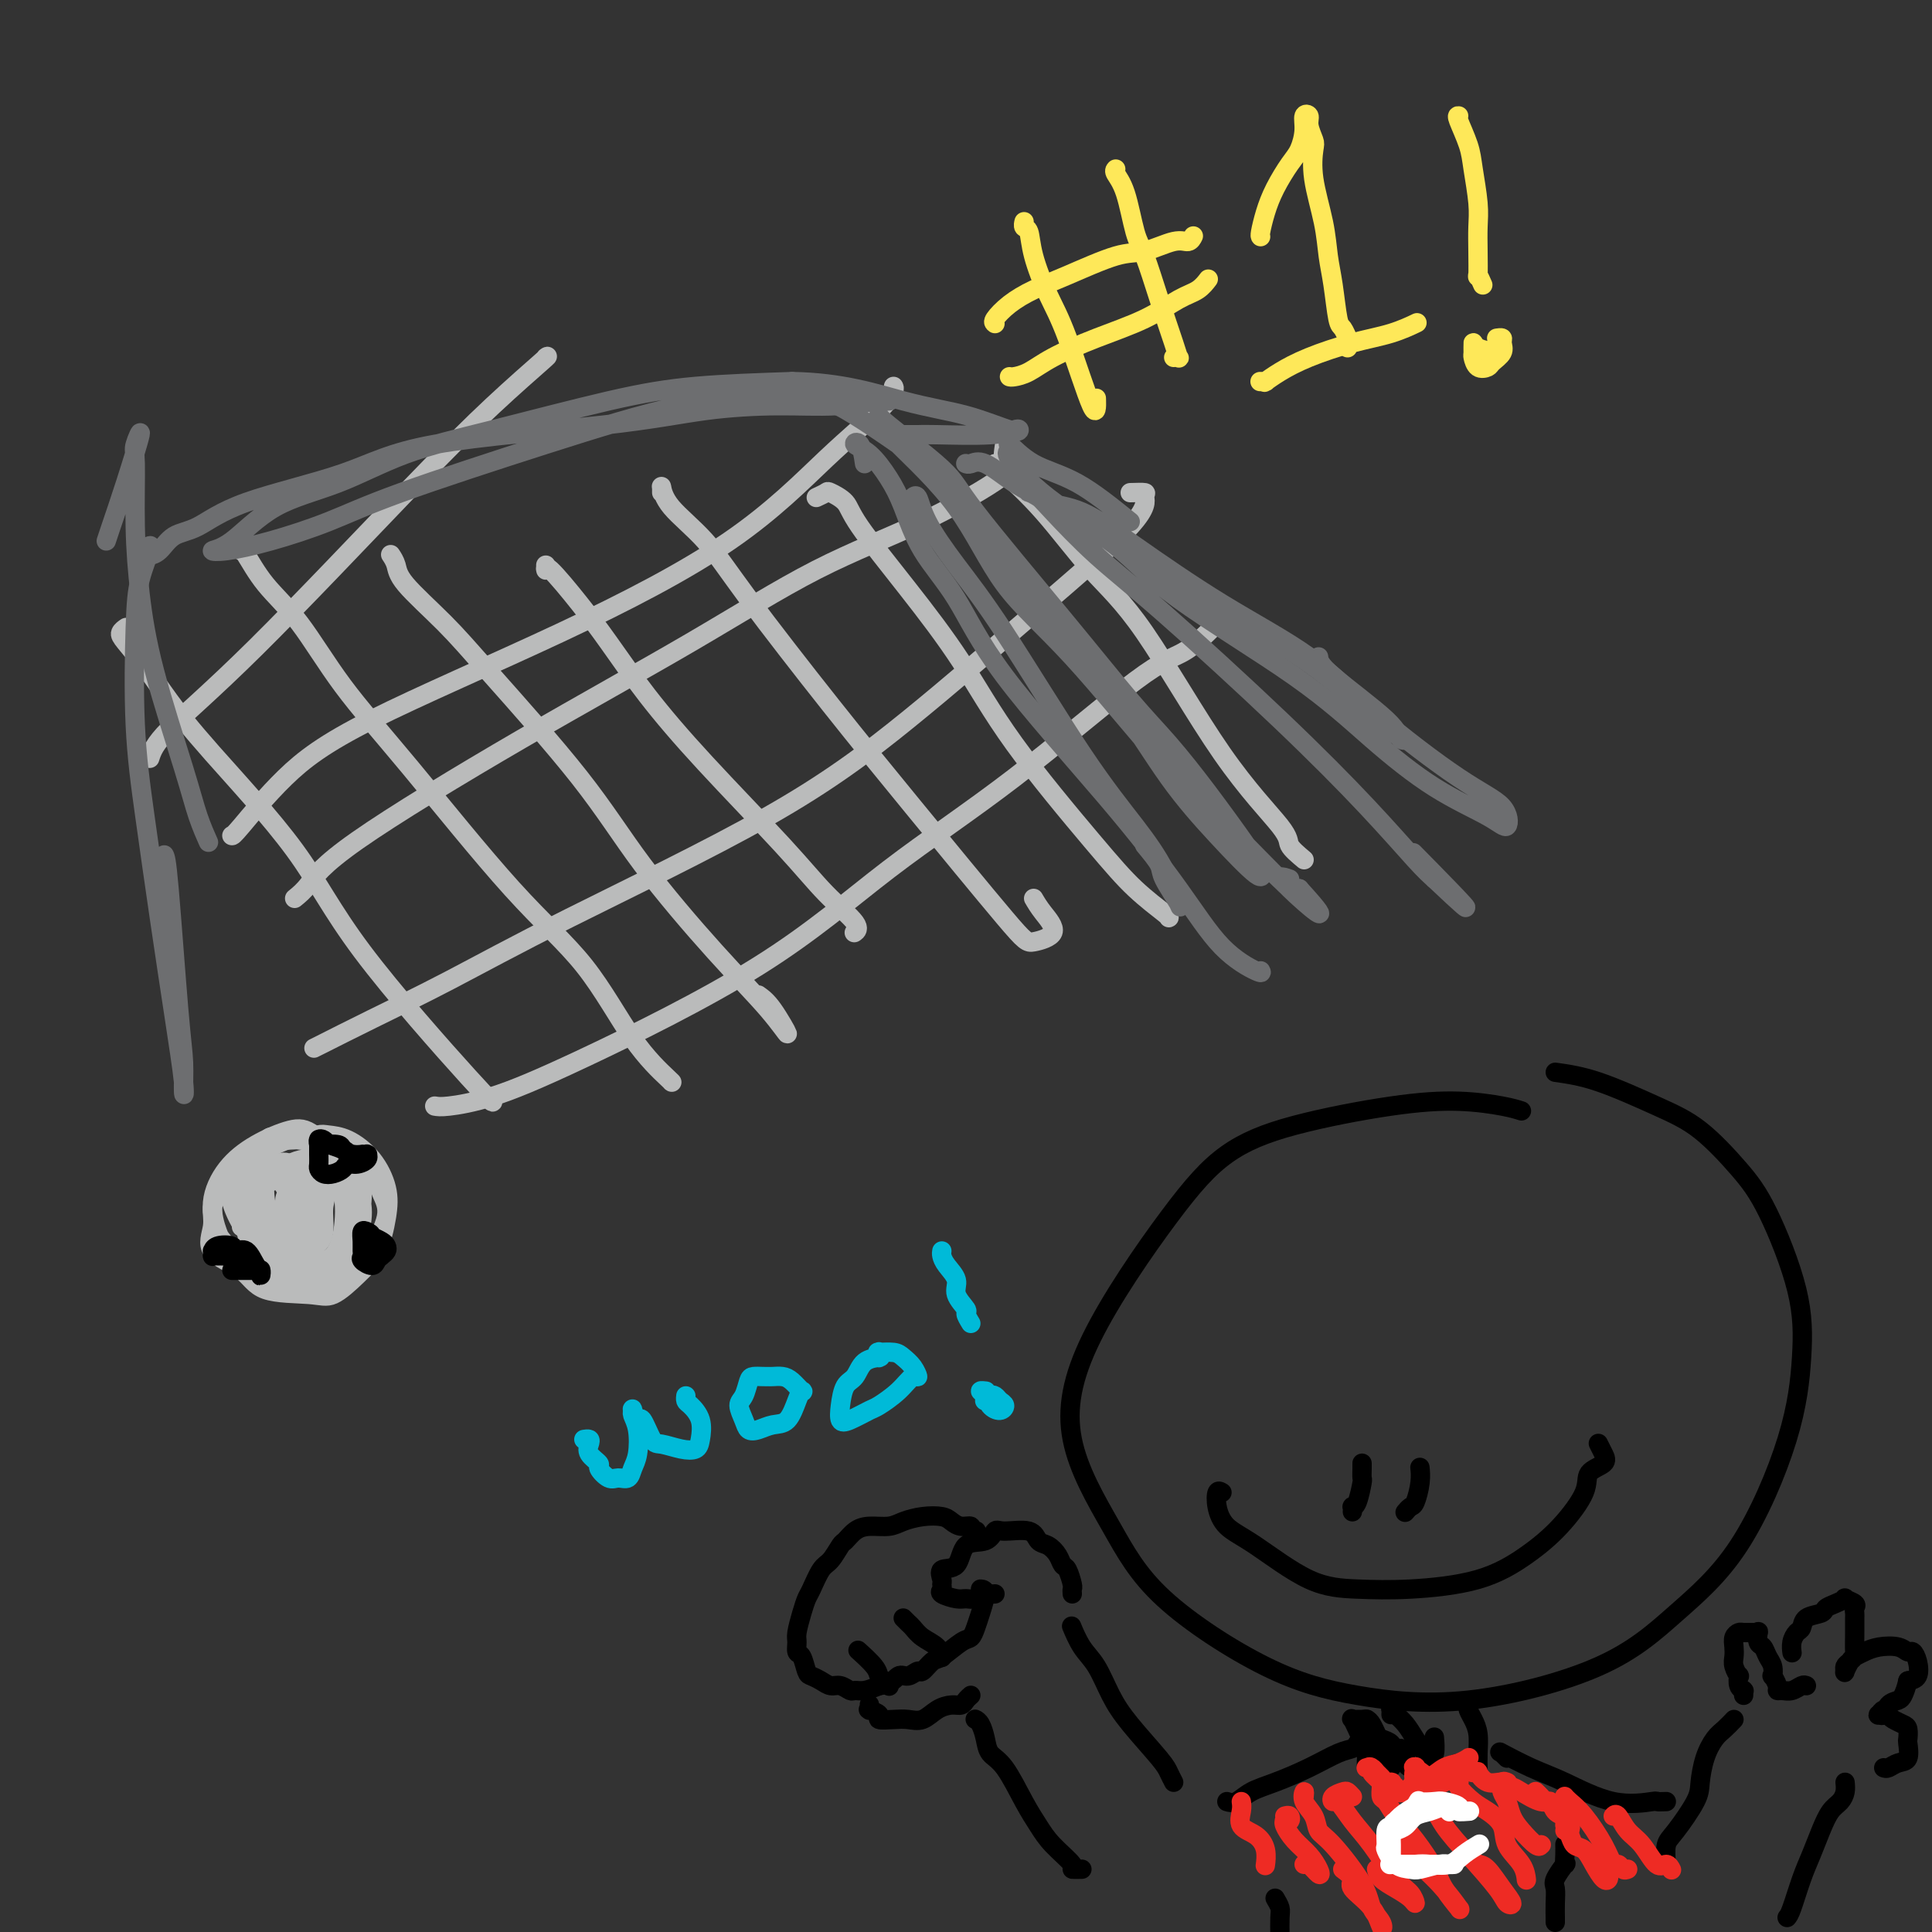 <svg viewBox='0 0 400 400' version='1.1' xmlns='http://www.w3.org/2000/svg' xmlns:xlink='http://www.w3.org/1999/xlink'><rect x="0" y="0" width="400" height="400" fill="#333333" stroke="none"/><g fill='none' stroke='#000000' stroke-width='4' stroke-linecap='round' stroke-linejoin='round'><path d='M322,222c2.663,0.378 5.325,0.755 9,2c3.675,1.245 8.361,3.356 12,5c3.639,1.644 6.230,2.820 9,5c2.770,2.180 5.719,5.364 8,8c2.281,2.636 3.894,4.724 6,9c2.106,4.276 4.705,10.740 6,16c1.295,5.260 1.287,9.317 1,14c-0.287,4.683 -0.852,9.992 -3,17c-2.148,7.008 -5.879,15.716 -10,22c-4.121,6.284 -8.630,10.145 -13,14c-4.370,3.855 -8.599,7.703 -16,11c-7.401,3.297 -17.973,6.043 -27,7c-9.027,0.957 -16.508,0.124 -23,-1c-6.492,-1.124 -11.993,-2.539 -19,-6c-7.007,-3.461 -15.519,-8.967 -21,-14c-5.481,-5.033 -7.931,-9.594 -11,-15c-3.069,-5.406 -6.755,-11.656 -8,-18c-1.245,-6.344 -0.047,-12.782 4,-21c4.047,-8.218 10.942,-18.217 16,-25c5.058,-6.783 8.278,-10.350 12,-13c3.722,-2.650 7.945,-4.381 14,-6c6.055,-1.619 13.943,-3.125 20,-4c6.057,-0.875 10.285,-1.120 14,-1c3.715,0.120 6.919,0.606 9,1c2.081,0.394 3.041,0.697 4,1'/><path d='M331,299c0.024,0.047 0.048,0.095 0,0c-0.048,-0.095 -0.167,-0.331 0,0c0.167,0.331 0.619,1.231 1,2c0.381,0.769 0.689,1.408 0,2c-0.689,0.592 -2.375,1.138 -3,2c-0.625,0.862 -0.190,2.038 -1,4c-0.810,1.962 -2.867,4.708 -5,7c-2.133,2.292 -4.343,4.129 -7,6c-2.657,1.871 -5.759,3.774 -10,5c-4.241,1.226 -9.619,1.774 -14,2c-4.381,0.226 -7.766,0.129 -11,0c-3.234,-0.129 -6.317,-0.291 -10,-2c-3.683,-1.709 -7.965,-4.966 -11,-7c-3.035,-2.034 -4.824,-2.844 -6,-4c-1.176,-1.156 -1.740,-2.657 -2,-4c-0.260,-1.343 -0.217,-2.526 0,-3c0.217,-0.474 0.609,-0.237 1,0'/><path d='M294,304c-0.000,-0.001 -0.000,-0.002 0,0c0.000,0.002 0.001,0.008 0,0c-0.001,-0.008 -0.003,-0.030 0,0c0.003,0.030 0.012,0.112 0,0c-0.012,-0.112 -0.045,-0.419 0,0c0.045,0.419 0.170,1.562 0,3c-0.170,1.438 -0.633,3.169 -1,4c-0.367,0.831 -0.637,0.762 -1,1c-0.363,0.238 -0.818,0.782 -1,1c-0.182,0.218 -0.091,0.109 0,0'/><path d='M282,303c-0.002,-0.053 -0.003,-0.105 0,0c0.003,0.105 0.011,0.368 0,1c-0.011,0.632 -0.041,1.633 0,2c0.041,0.367 0.155,0.101 0,1c-0.155,0.899 -0.578,2.963 -1,4c-0.422,1.037 -0.845,1.049 -1,1c-0.155,-0.049 -0.044,-0.157 0,0c0.044,0.157 0.022,0.578 0,1'/><path d='M222,330c-0.024,-0.396 -0.047,-0.791 0,-1c0.047,-0.209 0.165,-0.231 0,-1c-0.165,-0.769 -0.611,-2.285 -1,-3c-0.389,-0.715 -0.720,-0.630 -1,-1c-0.280,-0.370 -0.509,-1.195 -1,-2c-0.491,-0.805 -1.245,-1.591 -2,-2c-0.755,-0.409 -1.513,-0.442 -2,-1c-0.487,-0.558 -0.705,-1.642 -2,-2c-1.295,-0.358 -3.668,0.010 -5,0c-1.332,-0.010 -1.622,-0.397 -2,0c-0.378,0.397 -0.844,1.577 -2,2c-1.156,0.423 -3.004,0.088 -4,1c-0.996,0.912 -1.142,3.070 -2,4c-0.858,0.930 -2.429,0.630 -3,1c-0.571,0.370 -0.143,1.409 0,2c0.143,0.591 0.002,0.732 0,1c-0.002,0.268 0.135,0.661 0,1c-0.135,0.339 -0.541,0.623 0,1c0.541,0.377 2.029,0.847 3,1c0.971,0.153 1.426,-0.012 2,0c0.574,0.012 1.267,0.199 2,0c0.733,-0.199 1.505,-0.784 2,-1c0.495,-0.216 0.713,-0.062 1,0c0.287,0.062 0.644,0.031 1,0'/><path d='M202,317c0.126,-0.032 0.252,-0.064 0,0c-0.252,0.064 -0.881,0.224 -1,0c-0.119,-0.224 0.272,-0.831 0,-1c-0.272,-0.169 -1.206,0.101 -2,0c-0.794,-0.101 -1.446,-0.573 -2,-1c-0.554,-0.427 -1.008,-0.808 -2,-1c-0.992,-0.192 -2.520,-0.193 -4,0c-1.480,0.193 -2.911,0.581 -4,1c-1.089,0.419 -1.835,0.870 -3,1c-1.165,0.130 -2.749,-0.060 -4,0c-1.251,0.060 -2.169,0.370 -3,1c-0.831,0.630 -1.574,1.580 -2,2c-0.426,0.420 -0.534,0.310 -1,1c-0.466,0.690 -1.290,2.178 -2,3c-0.710,0.822 -1.304,0.976 -2,2c-0.696,1.024 -1.493,2.917 -2,4c-0.507,1.083 -0.725,1.355 -1,2c-0.275,0.645 -0.607,1.662 -1,3c-0.393,1.338 -0.848,2.996 -1,4c-0.152,1.004 0.000,1.354 0,2c-0.000,0.646 -0.152,1.587 0,2c0.152,0.413 0.607,0.297 1,1c0.393,0.703 0.724,2.226 1,3c0.276,0.774 0.498,0.800 1,1c0.502,0.200 1.286,0.575 2,1c0.714,0.425 1.359,0.899 2,1c0.641,0.101 1.277,-0.172 2,0c0.723,0.172 1.534,0.788 2,1c0.466,0.212 0.587,0.019 1,0c0.413,-0.019 1.118,0.138 2,0c0.882,-0.138 1.941,-0.569 3,-1'/><path d='M182,349c2.671,-0.317 3.349,-1.609 4,-2c0.651,-0.391 1.275,0.119 2,0c0.725,-0.119 1.553,-0.866 2,-1c0.447,-0.134 0.515,0.344 1,0c0.485,-0.344 1.387,-1.509 2,-2c0.613,-0.491 0.937,-0.307 2,-1c1.063,-0.693 2.864,-2.263 4,-3c1.136,-0.737 1.608,-0.642 2,-1c0.392,-0.358 0.703,-1.168 1,-2c0.297,-0.832 0.580,-1.686 1,-3c0.420,-1.314 0.977,-3.090 1,-4c0.023,-0.910 -0.489,-0.955 -1,-1'/><path d='M195,343c0.003,0.013 0.005,0.026 0,0c-0.005,-0.026 -0.018,-0.091 0,0c0.018,0.091 0.069,0.337 0,0c-0.069,-0.337 -0.256,-1.256 -1,-2c-0.744,-0.744 -2.045,-1.313 -3,-2c-0.955,-0.687 -1.565,-1.493 -2,-2c-0.435,-0.507 -0.696,-0.716 -1,-1c-0.304,-0.284 -0.652,-0.642 -1,-1'/><path d='M184,349c0.085,0.093 0.169,0.185 0,0c-0.169,-0.185 -0.592,-0.649 -1,-1c-0.408,-0.351 -0.800,-0.589 -1,-1c-0.200,-0.411 -0.208,-0.995 -1,-2c-0.792,-1.005 -2.369,-2.430 -3,-3c-0.631,-0.570 -0.315,-0.285 0,0'/><path d='M180,353c0.000,0.030 0.001,0.061 0,0c-0.001,-0.061 -0.002,-0.213 0,0c0.002,0.213 0.009,0.792 0,1c-0.009,0.208 -0.033,0.045 0,0c0.033,-0.045 0.123,0.026 0,0c-0.123,-0.026 -0.459,-0.151 0,0c0.459,0.151 1.711,0.578 2,1c0.289,0.422 -0.387,0.839 0,1c0.387,0.161 1.836,0.067 3,0c1.164,-0.067 2.042,-0.108 3,0c0.958,0.108 1.997,0.366 3,0c1.003,-0.366 1.970,-1.355 3,-2c1.030,-0.645 2.121,-0.946 3,-1c0.879,-0.054 1.544,0.139 2,0c0.456,-0.139 0.702,-0.611 1,-1c0.298,-0.389 0.649,-0.694 1,-1'/><path d='M202,356c-0.086,-0.044 -0.173,-0.087 0,0c0.173,0.087 0.605,0.305 1,1c0.395,0.695 0.752,1.869 1,3c0.248,1.131 0.385,2.220 1,3c0.615,0.780 1.707,1.253 3,3c1.293,1.747 2.786,4.769 4,7c1.214,2.231 2.148,3.670 3,5c0.852,1.330 1.620,2.553 3,4c1.380,1.447 3.372,3.120 4,4c0.628,0.880 -0.106,0.966 0,1c0.106,0.034 1.053,0.017 2,0'/><path d='M222,337c-0.011,-0.027 -0.022,-0.053 0,0c0.022,0.053 0.078,0.186 0,0c-0.078,-0.186 -0.288,-0.693 0,0c0.288,0.693 1.075,2.584 2,4c0.925,1.416 1.988,2.357 3,4c1.012,1.643 1.973,3.987 3,6c1.027,2.013 2.121,3.694 4,6c1.879,2.306 4.544,5.236 6,7c1.456,1.764 1.702,2.361 2,3c0.298,0.639 0.649,1.319 1,2'/><path d='M283,356c-0.001,-0.040 -0.001,-0.080 0,0c0.001,0.080 0.004,0.281 0,1c-0.004,0.719 -0.015,1.958 0,3c0.015,1.042 0.056,1.888 0,3c-0.056,1.112 -0.207,2.492 0,3c0.207,0.508 0.774,0.145 1,0c0.226,-0.145 0.113,-0.073 0,0'/><path d='M304,353c-0.083,0.261 -0.166,0.521 0,1c0.166,0.479 0.580,1.176 1,2c0.420,0.824 0.844,1.776 1,3c0.156,1.224 0.042,2.720 0,4c-0.042,1.280 -0.011,2.345 0,3c0.011,0.655 0.003,0.902 0,1c-0.003,0.098 -0.002,0.049 0,0'/><path d='M302,365c-0.789,0.218 -1.578,0.437 -2,1c-0.422,0.563 -0.478,1.471 -1,2c-0.522,0.529 -1.511,0.678 -2,1c-0.489,0.322 -0.478,0.818 -1,1c-0.522,0.182 -1.578,0.052 -2,0c-0.422,-0.052 -0.211,-0.026 0,0'/><path d='M288,366c-0.138,-0.668 -0.275,-1.335 -1,-2c-0.725,-0.665 -2.037,-1.327 -3,-2c-0.963,-0.673 -1.575,-1.357 -2,-2c-0.425,-0.643 -0.661,-1.244 -1,-2c-0.339,-0.756 -0.781,-1.667 -1,-2c-0.219,-0.333 -0.213,-0.087 0,0c0.213,0.087 0.635,0.016 1,0c0.365,-0.016 0.674,0.023 1,0c0.326,-0.023 0.669,-0.109 1,0c0.331,0.109 0.651,0.413 1,1c0.349,0.587 0.727,1.456 1,2c0.273,0.544 0.442,0.763 1,1c0.558,0.237 1.504,0.492 2,1c0.496,0.508 0.540,1.268 1,2c0.460,0.732 1.336,1.437 2,2c0.664,0.563 1.116,0.986 1,1c-0.116,0.014 -0.800,-0.381 -1,-1c-0.200,-0.619 0.086,-1.463 0,-2c-0.086,-0.537 -0.543,-0.769 -1,-1'/><path d='M288,355c0.017,-0.404 0.035,-0.807 0,-1c-0.035,-0.193 -0.122,-0.175 0,0c0.122,0.175 0.452,0.506 1,1c0.548,0.494 1.313,1.151 2,2c0.687,0.849 1.294,1.891 2,3c0.706,1.109 1.510,2.286 2,3c0.490,0.714 0.668,0.965 1,1c0.332,0.035 0.820,-0.144 1,-1c0.180,-0.856 0.051,-2.387 0,-3c-0.051,-0.613 -0.026,-0.306 0,0'/><path d='M312,364c-0.412,-0.417 -0.825,-0.834 -1,-1c-0.175,-0.166 -0.113,-0.079 0,0c0.113,0.079 0.277,0.152 0,0c-0.277,-0.152 -0.994,-0.528 0,0c0.994,0.528 3.701,1.959 6,3c2.299,1.041 4.191,1.690 7,3c2.809,1.310 6.537,3.279 10,4c3.463,0.721 6.663,0.194 8,0c1.337,-0.194 0.811,-0.055 1,0c0.189,0.055 1.095,0.028 2,0'/><path d='M281,361c-0.217,0.379 -0.435,0.759 -1,1c-0.565,0.241 -1.478,0.345 -3,1c-1.522,0.655 -3.654,1.861 -6,3c-2.346,1.139 -4.907,2.213 -7,3c-2.093,0.787 -3.717,1.289 -5,2c-1.283,0.711 -2.224,1.632 -3,2c-0.776,0.368 -1.388,0.184 -2,0'/><path d='M324,382c0.001,0.043 0.002,0.086 0,0c-0.002,-0.086 -0.008,-0.300 0,0c0.008,0.300 0.030,1.115 0,2c-0.030,0.885 -0.113,1.839 0,2c0.113,0.161 0.423,-0.472 0,0c-0.423,0.472 -1.577,2.049 -2,3c-0.423,0.951 -0.113,1.275 0,2c0.113,0.725 0.031,1.849 0,3c-0.031,1.151 -0.009,2.329 0,3c0.009,0.671 0.004,0.836 0,1'/><path d='M264,393c0.422,0.711 0.844,1.422 1,2c0.156,0.578 0.044,1.022 0,2c-0.044,0.978 -0.022,2.489 0,4'/><path d='M345,386c-0.112,-1.509 -0.224,-3.018 0,-4c0.224,-0.982 0.784,-1.436 2,-3c1.216,-1.564 3.088,-4.239 4,-6c0.912,-1.761 0.863,-2.607 1,-4c0.137,-1.393 0.459,-3.332 1,-5c0.541,-1.668 1.299,-3.064 2,-4c0.701,-0.936 1.343,-1.410 2,-2c0.657,-0.590 1.328,-1.295 2,-2'/><path d='M361,351c0.008,-0.419 0.016,-0.838 0,-1c-0.016,-0.162 -0.056,-0.066 0,0c0.056,0.066 0.207,0.103 0,0c-0.207,-0.103 -0.774,-0.345 -1,-1c-0.226,-0.655 -0.113,-1.722 0,-2c0.113,-0.278 0.226,0.234 0,0c-0.226,-0.234 -0.789,-1.215 -1,-2c-0.211,-0.785 -0.069,-1.373 0,-2c0.069,-0.627 0.063,-1.292 0,-2c-0.063,-0.708 -0.185,-1.457 0,-2c0.185,-0.543 0.677,-0.879 1,-1c0.323,-0.121 0.478,-0.025 1,0c0.522,0.025 1.411,-0.019 2,0c0.589,0.019 0.879,0.102 1,0c0.121,-0.102 0.075,-0.390 0,0c-0.075,0.390 -0.177,1.457 0,2c0.177,0.543 0.635,0.560 1,1c0.365,0.440 0.638,1.301 1,2c0.362,0.699 0.814,1.235 1,2c0.186,0.765 0.105,1.760 0,2c-0.105,0.240 -0.232,-0.274 0,0c0.232,0.274 0.825,1.338 1,2c0.175,0.662 -0.069,0.923 0,1c0.069,0.077 0.452,-0.031 1,0c0.548,0.031 1.263,0.201 2,0c0.737,-0.201 1.496,-0.772 2,-1c0.504,-0.228 0.752,-0.114 1,0'/><path d='M371,342c0.023,0.170 0.045,0.340 0,0c-0.045,-0.340 -0.159,-1.190 0,-2c0.159,-0.810 0.591,-1.579 1,-2c0.409,-0.421 0.794,-0.494 1,-1c0.206,-0.506 0.231,-1.446 1,-2c0.769,-0.554 2.281,-0.724 3,-1c0.719,-0.276 0.645,-0.659 1,-1c0.355,-0.341 1.139,-0.638 2,-1c0.861,-0.362 1.800,-0.787 2,-1c0.200,-0.213 -0.339,-0.213 0,0c0.339,0.213 1.555,0.639 2,1c0.445,0.361 0.119,0.657 0,1c-0.119,0.343 -0.031,0.732 0,1c0.031,0.268 0.006,0.415 0,1c-0.006,0.585 0.009,1.610 0,3c-0.009,1.390 -0.041,3.146 0,4c0.041,0.854 0.154,0.805 0,1c-0.154,0.195 -0.574,0.634 -1,1c-0.426,0.366 -0.858,0.659 -1,1c-0.142,0.341 0.006,0.730 0,1c-0.006,0.270 -0.166,0.423 0,0c0.166,-0.423 0.656,-1.421 1,-2c0.344,-0.579 0.540,-0.740 1,-1c0.460,-0.260 1.184,-0.621 2,-1c0.816,-0.379 1.725,-0.776 3,-1c1.275,-0.224 2.918,-0.274 4,0c1.082,0.274 1.605,0.872 2,1c0.395,0.128 0.663,-0.213 1,0c0.337,0.213 0.745,0.980 1,2c0.255,1.020 0.359,2.291 0,3c-0.359,0.709 -1.179,0.854 -2,1'/><path d='M395,348c-0.350,1.554 -0.724,2.441 -1,3c-0.276,0.559 -0.453,0.792 -1,1c-0.547,0.208 -1.464,0.391 -2,1c-0.536,0.609 -0.690,1.644 -1,2c-0.310,0.356 -0.775,0.032 -1,0c-0.225,-0.032 -0.212,0.229 0,0c0.212,-0.229 0.621,-0.949 1,-1c0.379,-0.051 0.729,0.568 1,1c0.271,0.432 0.465,0.677 1,1c0.535,0.323 1.413,0.724 2,1c0.587,0.276 0.884,0.427 1,1c0.116,0.573 0.053,1.569 0,2c-0.053,0.431 -0.094,0.298 0,1c0.094,0.702 0.324,2.240 0,3c-0.324,0.760 -1.203,0.743 -2,1c-0.797,0.257 -1.514,0.788 -2,1c-0.486,0.212 -0.743,0.106 -1,0'/><path d='M382,369c0.065,0.656 0.131,1.312 0,2c-0.131,0.688 -0.457,1.409 -1,2c-0.543,0.591 -1.301,1.051 -2,2c-0.699,0.949 -1.339,2.387 -2,4c-0.661,1.613 -1.342,3.401 -2,5c-0.658,1.599 -1.293,3.007 -2,5c-0.707,1.993 -1.488,4.569 -2,6c-0.512,1.431 -0.756,1.715 -1,2'/></g>
<g fill='none' stroke='#EE2B24' stroke-width='4' stroke-linecap='round' stroke-linejoin='round'><path d='M283,366c-0.131,0.014 -0.261,0.028 0,0c0.261,-0.028 0.915,-0.099 1,0c0.085,0.099 -0.398,0.366 0,1c0.398,0.634 1.677,1.634 2,2c0.323,0.366 -0.309,0.099 0,0c0.309,-0.099 1.558,-0.030 2,0c0.442,0.030 0.077,0.019 0,0c-0.077,-0.019 0.134,-0.047 0,0c-0.134,0.047 -0.614,0.170 -1,0c-0.386,-0.170 -0.678,-0.634 -1,-1c-0.322,-0.366 -0.675,-0.634 -1,-1c-0.325,-0.366 -0.623,-0.830 -1,-1c-0.377,-0.170 -0.834,-0.045 -1,0c-0.166,0.045 -0.041,0.010 0,0c0.041,-0.010 -0.001,0.004 0,0c0.001,-0.004 0.044,-0.026 0,0c-0.044,0.026 -0.176,0.101 0,0c0.176,-0.101 0.658,-0.377 1,0c0.342,0.377 0.543,1.408 1,2c0.457,0.592 1.169,0.743 2,1c0.831,0.257 1.782,0.618 2,1c0.218,0.382 -0.296,0.785 0,1c0.296,0.215 1.403,0.240 2,0c0.597,-0.240 0.684,-0.746 1,-1c0.316,-0.254 0.861,-0.254 1,0c0.139,0.254 -0.129,0.764 0,1c0.129,0.236 0.653,0.199 1,0c0.347,-0.199 0.516,-0.558 1,-1c0.484,-0.442 1.284,-0.965 2,-1c0.716,-0.035 1.347,0.419 2,0c0.653,-0.419 1.326,-1.709 2,-3'/><path d='M301,366c2.249,-0.939 1.870,-0.787 2,-1c0.130,-0.213 0.768,-0.790 1,-1c0.232,-0.210 0.057,-0.053 0,0c-0.057,0.053 0.004,0.002 0,0c-0.004,-0.002 -0.072,0.045 0,0c0.072,-0.045 0.286,-0.181 0,0c-0.286,0.181 -1.070,0.678 -2,1c-0.930,0.322 -2.007,0.468 -3,1c-0.993,0.532 -1.903,1.449 -3,2c-1.097,0.551 -2.381,0.736 -3,1c-0.619,0.264 -0.573,0.607 -1,1c-0.427,0.393 -1.327,0.837 -2,1c-0.673,0.163 -1.119,0.044 -1,0c0.119,-0.044 0.801,-0.012 1,0c0.199,0.012 -0.086,0.003 0,0c0.086,-0.003 0.543,-0.002 1,0'/><path d='M305,367c-0.123,-0.017 -0.247,-0.034 0,0c0.247,0.034 0.864,0.118 1,0c0.136,-0.118 -0.210,-0.438 0,0c0.210,0.438 0.974,1.636 2,2c1.026,0.364 2.312,-0.105 3,0c0.688,0.105 0.776,0.783 1,1c0.224,0.217 0.584,-0.026 1,0c0.416,0.026 0.890,0.322 2,1c1.110,0.678 2.858,1.737 4,2c1.142,0.263 1.677,-0.270 2,0c0.323,0.270 0.433,1.342 1,2c0.567,0.658 1.591,0.902 2,1c0.409,0.098 0.205,0.049 0,0'/><path d='M318,371c0.025,0.024 0.051,0.047 0,0c-0.051,-0.047 -0.178,-0.165 0,0c0.178,0.165 0.659,0.612 1,1c0.341,0.388 0.540,0.716 1,1c0.460,0.284 1.181,0.524 2,1c0.819,0.476 1.735,1.190 2,2c0.265,0.810 -0.121,1.718 0,2c0.121,0.282 0.749,-0.062 1,0c0.251,0.062 0.126,0.531 0,1'/><path d='M312,369c0.107,0.050 0.213,0.099 0,0c-0.213,-0.099 -0.746,-0.348 -1,0c-0.254,0.348 -0.229,1.292 0,2c0.229,0.708 0.664,1.181 1,2c0.336,0.819 0.574,1.985 1,3c0.426,1.015 1.040,1.880 2,3c0.960,1.120 2.268,2.496 3,3c0.732,0.504 0.889,0.136 1,0c0.111,-0.136 0.174,-0.039 0,0c-0.174,0.039 -0.587,0.019 -1,0'/><path d='M302,369c0.073,-0.034 0.146,-0.068 0,0c-0.146,0.068 -0.511,0.236 0,1c0.511,0.764 1.899,2.122 3,3c1.101,0.878 1.917,1.276 3,2c1.083,0.724 2.434,1.774 3,3c0.566,1.226 0.348,2.630 1,4c0.652,1.370 2.175,2.707 3,4c0.825,1.293 0.953,2.540 1,3c0.047,0.460 0.013,0.131 0,0c-0.013,-0.131 -0.007,-0.066 0,0'/><path d='M297,369c-1.685,-1.286 -3.371,-2.572 -4,-3c-0.629,-0.428 -0.203,0.001 0,0c0.203,-0.001 0.183,-0.433 0,0c-0.183,0.433 -0.529,1.729 0,3c0.529,1.271 1.934,2.515 3,4c1.066,1.485 1.793,3.209 3,5c1.207,1.791 2.893,3.649 5,6c2.107,2.351 4.636,5.194 6,7c1.364,1.806 1.564,2.575 2,3c0.436,0.425 1.106,0.506 1,0c-0.106,-0.506 -0.990,-1.598 -2,-3c-1.010,-1.402 -2.146,-3.115 -3,-4c-0.854,-0.885 -1.427,-0.943 -2,-1'/><path d='M286,369c-0.006,-0.056 -0.011,-0.113 0,0c0.011,0.113 0.039,0.394 0,1c-0.039,0.606 -0.144,1.537 0,2c0.144,0.463 0.537,0.457 1,1c0.463,0.543 0.997,1.635 2,3c1.003,1.365 2.474,3.002 4,5c1.526,1.998 3.105,4.357 4,6c0.895,1.643 1.105,2.569 2,4c0.895,1.431 2.474,3.365 3,4c0.526,0.635 -0.001,-0.029 0,0c0.001,0.029 0.531,0.751 0,0c-0.531,-0.751 -2.122,-2.974 -4,-5c-1.878,-2.026 -4.044,-3.853 -5,-5c-0.956,-1.147 -0.702,-1.613 -1,-2c-0.298,-0.387 -1.149,-0.693 -2,-1'/><path d='M280,372c-0.369,-0.402 -0.738,-0.805 -1,-1c-0.262,-0.195 -0.415,-0.184 -1,0c-0.585,0.184 -1.600,0.541 -2,1c-0.400,0.459 -0.186,1.019 0,1c0.186,-0.019 0.343,-0.616 1,0c0.657,0.616 1.812,2.446 3,4c1.188,1.554 2.408,2.831 4,5c1.592,2.169 3.557,5.230 5,7c1.443,1.770 2.366,2.248 3,3c0.634,0.752 0.979,1.779 1,2c0.021,0.221 -0.283,-0.363 -1,-1c-0.717,-0.637 -1.847,-1.325 -3,-2c-1.153,-0.675 -2.329,-1.336 -3,-2c-0.671,-0.664 -0.835,-1.332 -1,-2'/><path d='M270,372c0.056,-0.580 0.112,-1.160 0,-1c-0.112,0.160 -0.391,1.060 0,2c0.391,0.940 1.451,1.921 2,3c0.549,1.079 0.585,2.256 1,3c0.415,0.744 1.208,1.054 3,3c1.792,1.946 4.582,5.529 6,8c1.418,2.471 1.464,3.829 2,5c0.536,1.171 1.560,2.154 2,3c0.440,0.846 0.295,1.555 0,1c-0.295,-0.555 -0.739,-2.376 -2,-4c-1.261,-1.624 -3.340,-3.053 -4,-4c-0.660,-0.947 0.097,-1.414 0,-2c-0.097,-0.586 -1.049,-1.293 -2,-2'/><path d='M266,376c0.393,-0.113 0.785,-0.227 1,0c0.215,0.227 0.252,0.794 0,1c-0.252,0.206 -0.795,0.050 -1,0c-0.205,-0.050 -0.074,0.006 0,0c0.074,-0.006 0.090,-0.072 0,0c-0.090,0.072 -0.285,0.284 0,1c0.285,0.716 1.050,1.936 2,3c0.950,1.064 2.083,1.973 3,3c0.917,1.027 1.617,2.172 2,3c0.383,0.828 0.449,1.338 0,1c-0.449,-0.338 -1.414,-1.525 -2,-2c-0.586,-0.475 -0.793,-0.237 -1,0'/><path d='M257,373c0.075,0.548 0.150,1.097 0,2c-0.150,0.903 -0.523,2.161 0,3c0.523,0.839 1.944,1.258 3,2c1.056,0.742 1.747,1.807 2,3c0.253,1.193 0.068,2.513 0,3c-0.068,0.487 -0.019,0.139 0,0c0.019,-0.139 0.010,-0.070 0,0'/><path d='M324,379c0.358,0.209 0.715,0.417 1,1c0.285,0.583 0.497,1.540 1,2c0.503,0.460 1.298,0.422 2,1c0.702,0.578 1.312,1.774 2,3c0.688,1.226 1.454,2.484 2,3c0.546,0.516 0.870,0.290 1,0c0.130,-0.290 0.065,-0.645 0,-1'/><path d='M324,372c-0.051,-0.062 -0.102,-0.124 0,0c0.102,0.124 0.356,0.435 1,1c0.644,0.565 1.678,1.385 3,3c1.322,1.615 2.932,4.027 4,6c1.068,1.973 1.596,3.508 2,4c0.404,0.492 0.686,-0.060 1,0c0.314,0.060 0.661,0.731 1,1c0.339,0.269 0.669,0.134 1,0'/><path d='M334,376c0.267,-0.282 0.533,-0.564 1,0c0.467,0.564 1.134,1.973 2,3c0.866,1.027 1.931,1.673 3,3c1.069,1.327 2.142,3.335 3,4c0.858,0.665 1.500,-0.013 2,0c0.500,0.013 0.857,0.718 1,1c0.143,0.282 0.071,0.141 0,0'/></g>
<g fill='none' stroke='#FFFFFF' stroke-width='4' stroke-linecap='round' stroke-linejoin='round'><path d='M300,375c-0.021,-0.031 -0.041,-0.061 0,0c0.041,0.061 0.144,0.215 0,0c-0.144,-0.215 -0.536,-0.798 -1,-1c-0.464,-0.202 -1.000,-0.025 -2,0c-1.000,0.025 -2.464,-0.104 -3,0c-0.536,0.104 -0.144,0.441 -1,1c-0.856,0.559 -2.961,1.341 -4,2c-1.039,0.659 -1.013,1.196 -1,2c0.013,0.804 0.012,1.876 0,3c-0.012,1.124 -0.037,2.301 0,3c0.037,0.699 0.135,0.919 0,1c-0.135,0.081 -0.502,0.022 0,0c0.502,-0.022 1.875,-0.006 3,0c1.125,0.006 2.004,0.002 3,0c0.996,-0.002 2.109,-0.000 3,0c0.891,0.000 1.560,0.000 2,0c0.440,-0.000 0.651,0.000 1,0c0.349,-0.000 0.836,-0.001 1,0c0.164,0.001 0.006,0.004 0,0c-0.006,-0.004 0.141,-0.015 0,0c-0.141,0.015 -0.569,0.056 -1,0c-0.431,-0.056 -0.865,-0.208 -2,0c-1.135,0.208 -2.969,0.777 -4,1c-1.031,0.223 -1.258,0.102 -2,0c-0.742,-0.102 -2.000,-0.183 -3,-1c-1.000,-0.817 -1.741,-2.368 -2,-3c-0.259,-0.632 -0.036,-0.343 0,-1c0.036,-0.657 -0.114,-2.258 0,-3c0.114,-0.742 0.492,-0.623 1,-1c0.508,-0.377 1.145,-1.251 2,-2c0.855,-0.749 1.927,-1.375 3,-2'/><path d='M293,374c0.991,-1.622 0.470,-1.177 1,-1c0.530,0.177 2.111,0.086 3,0c0.889,-0.086 1.086,-0.167 2,0c0.914,0.167 2.543,0.580 3,1c0.457,0.420 -0.260,0.845 0,1c0.260,0.155 1.498,0.038 2,0c0.502,-0.038 0.269,0.003 0,0c-0.269,-0.003 -0.574,-0.050 -1,0c-0.426,0.050 -0.971,0.197 -1,0c-0.029,-0.197 0.460,-0.740 0,-1c-0.460,-0.260 -1.867,-0.238 -3,0c-1.133,0.238 -1.992,0.693 -3,1c-1.008,0.307 -2.165,0.467 -3,1c-0.835,0.533 -1.348,1.441 -2,2c-0.652,0.559 -1.442,0.770 -2,1c-0.558,0.230 -0.883,0.478 -1,1c-0.117,0.522 -0.027,1.316 0,2c0.027,0.684 -0.008,1.256 0,2c0.008,0.744 0.059,1.658 1,2c0.941,0.342 2.771,0.112 4,0c1.229,-0.112 1.857,-0.107 3,0c1.143,0.107 2.801,0.317 4,0c1.199,-0.317 1.938,-1.162 3,-2c1.062,-0.838 2.446,-1.668 3,-2c0.554,-0.332 0.277,-0.166 0,0'/></g>
<g fill='none' stroke='#BABBBB' stroke-width='4' stroke-linecap='round' stroke-linejoin='round'><path d='M113,117c0.033,0.588 0.065,1.176 0,1c-0.065,-0.176 -0.229,-1.117 1,0c1.229,1.117 3.849,4.291 6,7c2.151,2.709 3.833,4.953 6,8c2.167,3.047 4.820,6.896 8,11c3.180,4.104 6.887,8.462 12,14c5.113,5.538 11.633,12.255 16,17c4.367,4.745 6.583,7.519 9,10c2.417,2.481 5.035,4.668 6,6c0.965,1.332 0.276,1.809 0,2c-0.276,0.191 -0.138,0.095 0,0'/><path d='M81,115c-0.105,-0.156 -0.210,-0.313 0,0c0.210,0.313 0.734,1.094 1,2c0.266,0.906 0.275,1.937 2,4c1.725,2.063 5.167,5.159 8,8c2.833,2.841 5.058,5.426 10,11c4.942,5.574 12.602,14.136 18,21c5.398,6.864 8.534,12.029 13,18c4.466,5.971 10.263,12.746 15,18c4.737,5.254 8.414,8.986 11,12c2.586,3.014 4.081,5.312 4,5c-0.081,-0.312 -1.737,-3.232 -3,-5c-1.263,-1.768 -2.131,-2.384 -3,-3'/><path d='M50,114c-0.035,0.026 -0.069,0.051 0,0c0.069,-0.051 0.242,-0.179 1,1c0.758,1.179 2.100,3.664 4,6c1.900,2.336 4.356,4.521 7,8c2.644,3.479 5.474,8.252 9,13c3.526,4.748 7.747,9.472 14,17c6.253,7.528 14.537,17.860 21,25c6.463,7.140 11.103,11.089 15,16c3.897,4.911 7.049,10.784 10,15c2.951,4.216 5.700,6.776 7,8c1.300,1.224 1.150,1.112 1,1'/><path d='M26,130c0.119,-0.082 0.238,-0.164 0,0c-0.238,0.164 -0.833,0.573 -1,1c-0.167,0.427 0.094,0.872 1,2c0.906,1.128 2.456,2.940 4,5c1.544,2.060 3.083,4.367 5,7c1.917,2.633 4.213,5.592 9,11c4.787,5.408 12.067,13.264 17,20c4.933,6.736 7.520,12.352 14,21c6.480,8.648 16.851,20.328 22,26c5.149,5.672 5.074,5.336 5,5'/><path d='M137,102c-0.004,-0.444 -0.008,-0.888 0,-1c0.008,-0.112 0.029,0.109 0,0c-0.029,-0.109 -0.107,-0.547 0,0c0.107,0.547 0.400,2.080 2,4c1.600,1.920 4.509,4.227 7,7c2.491,2.773 4.565,6.012 9,12c4.435,5.988 11.229,14.725 17,22c5.771,7.275 10.517,13.089 17,21c6.483,7.911 14.701,17.918 19,23c4.299,5.082 4.678,5.238 6,5c1.322,-0.238 3.587,-0.872 4,-2c0.413,-1.128 -1.025,-2.751 -2,-4c-0.975,-1.249 -1.488,-2.125 -2,-3'/><path d='M169,103c0.815,-0.381 1.630,-0.762 2,-1c0.370,-0.238 0.294,-0.332 1,0c0.706,0.332 2.195,1.091 3,2c0.805,0.909 0.926,1.970 3,5c2.074,3.030 6.099,8.031 10,13c3.901,4.969 7.676,9.906 11,15c3.324,5.094 6.197,10.346 11,17c4.803,6.654 11.535,14.711 16,20c4.465,5.289 6.664,7.808 9,10c2.336,2.192 4.810,4.055 6,5c1.190,0.945 1.095,0.973 1,1'/><path d='M206,96c0.181,0.244 0.363,0.488 2,2c1.637,1.512 4.730,4.292 8,8c3.270,3.708 6.716,8.344 10,12c3.284,3.656 6.405,6.333 11,13c4.595,6.667 10.665,17.323 16,25c5.335,7.677 9.936,12.375 12,15c2.064,2.625 1.590,3.179 2,4c0.410,0.821 1.705,1.911 3,3'/><path d='M250,131c0.423,-0.428 0.847,-0.857 1,-1c0.153,-0.143 0.037,-0.001 -1,1c-1.037,1.001 -2.994,2.861 -5,4c-2.006,1.139 -4.059,1.555 -10,6c-5.941,4.445 -15.769,12.917 -25,20c-9.231,7.083 -17.867,12.777 -26,19c-8.133,6.223 -15.765,12.974 -27,20c-11.235,7.026 -26.073,14.327 -36,19c-9.927,4.673 -14.942,6.720 -19,8c-4.058,1.280 -7.159,1.794 -9,2c-1.841,0.206 -2.420,0.103 -3,0'/><path d='M234,102c1.294,-0.038 2.589,-0.077 3,0c0.411,0.077 -0.060,0.269 0,1c0.060,0.731 0.652,2.000 -3,6c-3.652,4.000 -11.547,10.731 -20,18c-8.453,7.269 -17.463,15.076 -26,22c-8.537,6.924 -16.599,12.966 -29,20c-12.401,7.034 -29.141,15.062 -41,21c-11.859,5.938 -18.839,9.788 -25,13c-6.161,3.212 -11.505,5.788 -16,8c-4.495,2.212 -8.141,4.061 -10,5c-1.859,0.939 -1.929,0.970 -2,1'/><path d='M208,92c-0.235,1.567 -0.469,3.133 0,4c0.469,0.867 1.642,1.034 -1,3c-2.642,1.966 -9.098,5.731 -16,9c-6.902,3.269 -14.251,6.041 -22,10c-7.749,3.959 -15.900,9.105 -26,15c-10.100,5.895 -22.151,12.539 -35,20c-12.849,7.461 -26.498,15.740 -34,21c-7.502,5.260 -8.858,7.503 -10,9c-1.142,1.497 -2.071,2.249 -3,3'/><path d='M185,80c0.113,0.167 0.225,0.334 0,1c-0.225,0.666 -0.788,1.829 -3,4c-2.212,2.171 -6.072,5.348 -11,10c-4.928,4.652 -10.925,10.777 -20,17c-9.075,6.223 -21.230,12.543 -35,19c-13.770,6.457 -29.155,13.050 -39,18c-9.845,4.950 -14.151,8.256 -18,12c-3.849,3.744 -7.243,7.927 -9,10c-1.757,2.073 -1.879,2.037 -2,2'/><path d='M113,74c0.379,-0.276 0.757,-0.553 -1,1c-1.757,1.553 -5.650,4.935 -10,9c-4.350,4.065 -9.156,8.811 -18,18c-8.844,9.189 -21.727,22.820 -31,32c-9.273,9.180 -14.935,13.909 -18,17c-3.065,3.091 -3.532,4.546 -4,6'/></g>
<g fill='none' stroke='#6D6E70' stroke-width='4' stroke-linecap='round' stroke-linejoin='round'><path d='M31,113c-0.053,0.023 -0.107,0.045 0,0c0.107,-0.045 0.374,-0.158 0,1c-0.374,1.158 -1.387,3.587 -2,6c-0.613,2.413 -0.824,4.809 -1,10c-0.176,5.191 -0.316,13.177 0,20c0.316,6.823 1.090,12.484 2,19c0.910,6.516 1.957,13.886 3,21c1.043,7.114 2.081,13.973 3,20c0.919,6.027 1.718,11.223 2,14c0.282,2.777 0.048,3.133 0,2c-0.048,-1.133 0.090,-3.757 0,-6c-0.090,-2.243 -0.409,-4.104 -1,-11c-0.591,-6.896 -1.455,-18.827 -2,-25c-0.545,-6.173 -0.773,-6.586 -1,-7'/><path d='M22,112c0.182,-0.566 0.364,-1.131 1,-3c0.636,-1.869 1.725,-5.041 3,-9c1.275,-3.959 2.736,-8.705 3,-10c0.264,-1.295 -0.670,0.861 -1,2c-0.330,1.139 -0.058,1.261 0,4c0.058,2.739 -0.098,8.097 0,13c0.098,4.903 0.451,9.353 1,14c0.549,4.647 1.296,9.490 3,16c1.704,6.510 4.365,14.686 6,20c1.635,5.314 2.242,7.764 3,10c0.758,2.236 1.666,4.256 2,5c0.334,0.744 0.096,0.213 0,0c-0.096,-0.213 -0.048,-0.106 0,0'/><path d='M31,115c-0.164,0.030 -0.329,0.061 0,0c0.329,-0.061 1.150,-0.212 2,-1c0.850,-0.788 1.728,-2.213 3,-3c1.272,-0.787 2.937,-0.938 5,-2c2.063,-1.062 4.523,-3.037 10,-5c5.477,-1.963 13.972,-3.913 20,-6c6.028,-2.087 9.588,-4.309 19,-6c9.412,-1.691 24.676,-2.849 35,-4c10.324,-1.151 15.708,-2.294 21,-3c5.292,-0.706 10.491,-0.974 15,-1c4.509,-0.026 8.327,0.190 12,0c3.673,-0.190 7.202,-0.787 9,-1c1.798,-0.213 1.864,-0.041 2,0c0.136,0.041 0.341,-0.048 0,0c-0.341,0.048 -1.227,0.234 -5,0c-3.773,-0.234 -10.432,-0.888 -17,-1c-6.568,-0.112 -13.043,0.319 -21,2c-7.957,1.681 -17.395,4.612 -28,8c-10.605,3.388 -22.379,7.234 -30,10c-7.621,2.766 -11.091,4.453 -15,6c-3.909,1.547 -8.257,2.956 -12,4c-3.743,1.044 -6.881,1.724 -9,2c-2.119,0.276 -3.218,0.150 -3,0c0.218,-0.150 1.755,-0.323 4,-2c2.245,-1.677 5.199,-4.858 9,-7c3.801,-2.142 8.449,-3.246 13,-5c4.551,-1.754 9.004,-4.158 14,-6c4.996,-1.842 10.535,-3.123 18,-5c7.465,-1.877 16.856,-4.352 24,-6c7.144,-1.648 12.041,-2.471 18,-3c5.959,-0.529 12.979,-0.765 20,-1'/><path d='M164,79c10.436,0.154 17.527,2.538 23,4c5.473,1.462 9.328,2.003 13,3c3.672,0.997 7.160,2.449 9,3c1.840,0.551 2.033,0.200 2,0c-0.033,-0.200 -0.294,-0.250 -1,0c-0.706,0.250 -1.859,0.799 -5,1c-3.141,0.201 -8.269,0.054 -11,0c-2.731,-0.054 -3.066,-0.015 -4,0c-0.934,0.015 -2.467,0.008 -4,0'/><path d='M159,82c0.933,-0.520 1.866,-1.040 3,-1c1.134,0.040 2.469,0.640 4,1c1.531,0.360 3.259,0.479 5,1c1.741,0.521 3.495,1.444 6,3c2.505,1.556 5.762,3.745 9,6c3.238,2.255 6.459,4.577 9,7c2.541,2.423 4.402,4.948 8,10c3.598,5.052 8.933,12.630 14,19c5.067,6.370 9.867,11.530 14,17c4.133,5.470 7.600,11.249 11,16c3.400,4.751 6.734,8.473 10,12c3.266,3.527 6.466,6.858 8,8c1.534,1.142 1.403,0.095 1,-1c-0.403,-1.095 -1.079,-2.239 -3,-5c-1.921,-2.761 -5.089,-7.141 -8,-11c-2.911,-3.859 -5.565,-7.198 -8,-10c-2.435,-2.802 -4.650,-5.066 -8,-9c-3.350,-3.934 -7.836,-9.538 -14,-17c-6.164,-7.462 -14.007,-16.783 -18,-22c-3.993,-5.217 -4.137,-6.331 -7,-9c-2.863,-2.669 -8.446,-6.894 -11,-9c-2.554,-2.106 -2.079,-2.094 -2,-2c0.079,0.094 -0.237,0.272 0,1c0.237,0.728 1.028,2.008 4,5c2.972,2.992 8.125,7.696 12,13c3.875,5.304 6.470,11.209 10,16c3.530,4.791 7.993,8.469 14,15c6.007,6.531 13.559,15.916 19,22c5.441,6.084 8.773,8.869 13,13c4.227,4.131 9.351,9.609 12,12c2.649,2.391 2.825,1.696 3,1'/><path d='M269,184c9.044,9.889 1.156,3.111 -2,0c-3.156,-3.111 -1.578,-2.556 0,-2'/><path d='M200,96c0.016,0.007 0.032,0.014 0,0c-0.032,-0.014 -0.112,-0.049 0,0c0.112,0.049 0.416,0.183 1,0c0.584,-0.183 1.448,-0.684 3,0c1.552,0.684 3.792,2.553 6,4c2.208,1.447 4.386,2.471 12,7c7.614,4.529 20.665,12.562 26,16c5.335,3.438 2.953,2.282 6,4c3.047,1.718 11.523,6.310 18,11c6.477,4.690 10.955,9.479 14,12c3.045,2.521 4.659,2.775 5,3c0.341,0.225 -0.589,0.421 -1,0c-0.411,-0.421 -0.303,-1.460 -3,-4c-2.697,-2.540 -8.199,-6.583 -11,-9c-2.801,-2.417 -2.900,-3.209 -3,-4'/><path d='M234,108c-3.784,-3.057 -7.569,-6.114 -11,-8c-3.431,-1.886 -6.509,-2.603 -9,-4c-2.491,-1.397 -4.395,-3.476 -5,-4c-0.605,-0.524 0.090,0.507 0,1c-0.090,0.493 -0.963,0.447 0,2c0.963,1.553 3.764,4.704 8,8c4.236,3.296 9.909,6.736 14,10c4.091,3.264 6.601,6.351 13,11c6.399,4.649 16.689,10.860 24,16c7.311,5.140 11.645,9.208 16,13c4.355,3.792 8.731,7.309 13,10c4.269,2.691 8.432,4.556 11,6c2.568,1.444 3.540,2.466 4,2c0.460,-0.466 0.408,-2.422 -1,-4c-1.408,-1.578 -4.172,-2.780 -9,-6c-4.828,-3.220 -11.720,-8.460 -17,-13c-5.280,-4.540 -8.948,-8.381 -14,-12c-5.052,-3.619 -11.490,-7.016 -18,-11c-6.510,-3.984 -13.094,-8.555 -18,-12c-4.906,-3.445 -8.136,-5.762 -11,-7c-2.864,-1.238 -5.362,-1.396 -7,-2c-1.638,-0.604 -2.418,-1.656 -3,-2c-0.582,-0.344 -0.968,0.018 -1,0c-0.032,-0.018 0.290,-0.418 1,0c0.710,0.418 1.810,1.653 4,4c2.190,2.347 5.471,5.804 9,9c3.529,3.196 7.305,6.130 14,12c6.695,5.870 16.310,14.677 24,22c7.690,7.323 13.455,13.164 18,18c4.545,4.836 7.870,8.667 10,11c2.130,2.333 3.065,3.166 4,4'/><path d='M297,182c12.822,12.133 3.378,2.467 -1,-2c-4.378,-4.467 -3.689,-3.733 -3,-3'/><path d='M189,103c-0.087,0.096 -0.175,0.193 0,0c0.175,-0.193 0.612,-0.675 1,0c0.388,0.675 0.728,2.509 2,5c1.272,2.491 3.478,5.640 6,9c2.522,3.360 5.362,6.932 10,14c4.638,7.068 11.074,17.632 16,25c4.926,7.368 8.342,11.541 11,15c2.658,3.459 4.557,6.204 6,9c1.443,2.796 2.431,5.641 3,7c0.569,1.359 0.720,1.230 0,0c-0.720,-1.230 -2.309,-3.562 -3,-5c-0.691,-1.438 -0.483,-1.982 -1,-3c-0.517,-1.018 -1.758,-2.509 -3,-4'/><path d='M179,96c-0.246,-1.662 -0.492,-3.323 -1,-4c-0.508,-0.677 -1.279,-0.369 -1,0c0.279,0.369 1.609,0.798 3,2c1.391,1.202 2.844,3.177 4,5c1.156,1.823 2.014,3.494 3,6c0.986,2.506 2.098,5.848 4,9c1.902,3.152 4.592,6.113 7,10c2.408,3.887 4.533,8.699 10,16c5.467,7.301 14.274,17.092 21,25c6.726,7.908 11.370,13.934 15,19c3.630,5.066 6.247,9.172 9,12c2.753,2.828 5.644,4.380 7,5c1.356,0.620 1.178,0.310 1,0'/></g>
<g fill='none' stroke='#BABBBB' stroke-width='4' stroke-linecap='round' stroke-linejoin='round'><path d='M62,236c-0.176,-0.030 -0.352,-0.059 0,0c0.352,0.059 1.231,0.208 2,0c0.769,-0.208 1.429,-0.773 2,-1c0.571,-0.227 1.054,-0.114 2,0c0.946,0.114 2.354,0.231 4,1c1.646,0.769 3.530,2.189 5,4c1.470,1.811 2.525,4.013 3,6c0.475,1.987 0.369,3.758 0,6c-0.369,2.242 -1.001,4.954 -2,7c-0.999,2.046 -2.364,3.426 -4,5c-1.636,1.574 -3.543,3.343 -5,4c-1.457,0.657 -2.463,0.203 -5,0c-2.537,-0.203 -6.604,-0.154 -9,-1c-2.396,-0.846 -3.121,-2.587 -5,-4c-1.879,-1.413 -4.910,-2.499 -6,-4c-1.090,-1.501 -0.238,-3.418 0,-5c0.238,-1.582 -0.139,-2.830 0,-4c0.139,-1.170 0.794,-2.262 2,-4c1.206,-1.738 2.963,-4.124 5,-6c2.037,-1.876 4.355,-3.244 6,-4c1.645,-0.756 2.619,-0.899 4,-1c1.381,-0.101 3.171,-0.159 5,0c1.829,0.159 3.698,0.535 5,1c1.302,0.465 2.038,1.021 3,2c0.962,0.979 2.152,2.383 3,4c0.848,1.617 1.355,3.448 2,5c0.645,1.552 1.430,2.825 1,5c-0.430,2.175 -2.074,5.253 -3,7c-0.926,1.747 -1.134,2.163 -2,3c-0.866,0.837 -2.390,2.096 -4,3c-1.610,0.904 -3.305,1.452 -5,2'/><path d='M66,267c-3.279,0.789 -6.975,0.261 -9,0c-2.025,-0.261 -2.378,-0.256 -4,-2c-1.622,-1.744 -4.513,-5.236 -6,-7c-1.487,-1.764 -1.570,-1.800 -2,-3c-0.430,-1.200 -1.205,-3.562 -1,-6c0.205,-2.438 1.392,-4.950 3,-7c1.608,-2.050 3.639,-3.638 6,-5c2.361,-1.362 5.054,-2.498 7,-3c1.946,-0.502 3.146,-0.370 5,1c1.854,1.370 4.361,3.980 6,6c1.639,2.020 2.410,3.452 3,5c0.590,1.548 0.998,3.212 1,5c0.002,1.788 -0.404,3.700 -1,5c-0.596,1.300 -1.384,1.988 -3,3c-1.616,1.012 -4.062,2.347 -6,3c-1.938,0.653 -3.369,0.622 -5,0c-1.631,-0.622 -3.464,-1.836 -5,-3c-1.536,-1.164 -2.776,-2.279 -4,-4c-1.224,-1.721 -2.431,-4.050 -3,-6c-0.569,-1.950 -0.501,-3.523 0,-5c0.501,-1.477 1.433,-2.858 3,-4c1.567,-1.142 3.769,-2.045 6,-3c2.231,-0.955 4.490,-1.963 7,-2c2.510,-0.037 5.270,0.896 7,2c1.730,1.104 2.428,2.380 3,4c0.572,1.620 1.016,3.585 1,6c-0.016,2.415 -0.493,5.280 -1,8c-0.507,2.720 -1.043,5.296 -2,7c-0.957,1.704 -2.335,2.536 -4,3c-1.665,0.464 -3.619,0.561 -6,0c-2.381,-0.561 -5.191,-1.781 -8,-3'/><path d='M54,262c-2.705,-1.877 -2.468,-5.069 -3,-7c-0.532,-1.931 -1.833,-2.602 -1,-6c0.833,-3.398 3.799,-9.523 5,-12c1.201,-2.477 0.638,-1.306 2,-1c1.362,0.306 4.648,-0.253 7,0c2.352,0.253 3.769,1.319 5,3c1.231,1.681 2.276,3.976 3,7c0.724,3.024 1.127,6.777 1,9c-0.127,2.223 -0.783,2.915 -2,4c-1.217,1.085 -2.993,2.563 -5,3c-2.007,0.437 -4.244,-0.168 -6,-1c-1.756,-0.832 -3.030,-1.892 -4,-3c-0.970,-1.108 -1.635,-2.264 -2,-4c-0.365,-1.736 -0.430,-4.050 0,-6c0.430,-1.950 1.357,-3.535 3,-5c1.643,-1.465 4.004,-2.811 6,-3c1.996,-0.189 3.628,0.779 5,2c1.372,1.221 2.485,2.694 3,5c0.515,2.306 0.433,5.445 0,8c-0.433,2.555 -1.218,4.527 -3,6c-1.782,1.473 -4.560,2.446 -7,2c-2.440,-0.446 -4.542,-2.312 -6,-4c-1.458,-1.688 -2.274,-3.196 -3,-4c-0.726,-0.804 -1.363,-0.902 -2,-1'/><path d='M51,239c0.490,-0.312 0.980,-0.623 2,0c1.020,0.623 2.570,2.181 4,4c1.430,1.819 2.741,3.899 4,6c1.259,2.101 2.467,4.223 3,6c0.533,1.777 0.392,3.208 0,4c-0.392,0.792 -1.035,0.946 -2,1c-0.965,0.054 -2.253,0.008 -4,-1c-1.747,-1.008 -3.953,-2.979 -5,-4c-1.047,-1.021 -0.936,-1.093 -1,-2c-0.064,-0.907 -0.303,-2.647 0,-4c0.303,-1.353 1.149,-2.317 2,-3c0.851,-0.683 1.707,-1.085 3,-2c1.293,-0.915 3.021,-2.343 5,-2c1.979,0.343 4.207,2.456 5,4c0.793,1.544 0.151,2.520 0,4c-0.151,1.480 0.191,3.464 0,5c-0.191,1.536 -0.914,2.624 -2,3c-1.086,0.376 -2.534,0.039 -4,-1c-1.466,-1.039 -2.949,-2.780 -4,-4c-1.051,-1.220 -1.669,-1.920 -2,-4c-0.331,-2.080 -0.373,-5.541 0,-7c0.373,-1.459 1.163,-0.915 2,-1c0.837,-0.085 1.721,-0.798 3,0c1.279,0.798 2.953,3.106 4,5c1.047,1.894 1.466,3.374 2,5c0.534,1.626 1.182,3.397 1,4c-0.182,0.603 -1.195,0.037 -2,0c-0.805,-0.037 -1.401,0.454 -2,0c-0.599,-0.454 -1.200,-1.853 -2,-3c-0.800,-1.147 -1.800,-2.042 -2,-3c-0.200,-0.958 0.400,-1.979 1,-3'/><path d='M60,246c-0.263,-1.381 0.580,-0.334 1,0c0.420,0.334 0.418,-0.045 1,0c0.582,0.045 1.748,0.514 2,2c0.252,1.486 -0.409,3.990 -1,6c-0.591,2.010 -1.111,3.528 -2,4c-0.889,0.472 -2.145,-0.100 -3,-1c-0.855,-0.900 -1.307,-2.127 -2,-3c-0.693,-0.873 -1.627,-1.392 -2,-2c-0.373,-0.608 -0.187,-1.304 0,-2'/></g>
<g fill='none' stroke='#000000' stroke-width='4' stroke-linecap='round' stroke-linejoin='round'><path d='M66,237c0.000,0.113 0.000,0.225 0,0c-0.000,-0.225 -0.000,-0.788 0,-1c0.000,-0.212 0.000,-0.072 0,0c-0.000,0.072 -0.000,0.078 0,0c0.000,-0.078 0.000,-0.238 0,0c-0.000,0.238 -0.001,0.876 0,1c0.001,0.124 0.002,-0.264 0,0c-0.002,0.264 -0.009,1.182 0,2c0.009,0.818 0.034,1.537 0,2c-0.034,0.463 -0.126,0.670 0,1c0.126,0.330 0.470,0.783 1,1c0.530,0.217 1.246,0.199 2,0c0.754,-0.199 1.547,-0.579 2,-1c0.453,-0.421 0.566,-0.883 1,-1c0.434,-0.117 1.189,0.112 2,0c0.811,-0.112 1.677,-0.566 2,-1c0.323,-0.434 0.102,-0.849 0,-1c-0.102,-0.151 -0.085,-0.040 0,0c0.085,0.040 0.240,0.008 0,0c-0.240,-0.008 -0.874,0.008 -1,0c-0.126,-0.008 0.256,-0.041 0,0c-0.256,0.041 -1.150,0.156 -2,0c-0.850,-0.156 -1.657,-0.583 -2,-1c-0.343,-0.417 -0.221,-0.825 -1,-1c-0.779,-0.175 -2.458,-0.117 -3,0c-0.542,0.117 0.054,0.293 0,0c-0.054,-0.293 -0.758,-1.057 -1,-1c-0.242,0.057 -0.024,0.933 0,1c0.024,0.067 -0.147,-0.674 0,-1c0.147,-0.326 0.614,-0.236 1,0c0.386,0.236 0.693,0.618 1,1'/><path d='M68,237c-0.603,-0.281 1.888,0.516 3,1c1.112,0.484 0.844,0.656 1,1c0.156,0.344 0.734,0.862 1,1c0.266,0.138 0.219,-0.103 0,0c-0.219,0.103 -0.609,0.552 -1,1'/><path d='M54,263c0.000,0.028 0.001,0.057 0,0c-0.001,-0.057 -0.002,-0.198 0,0c0.002,0.198 0.009,0.735 0,1c-0.009,0.265 -0.034,0.258 0,0c0.034,-0.258 0.127,-0.766 0,-1c-0.127,-0.234 -0.475,-0.193 -1,-1c-0.525,-0.807 -1.226,-2.461 -2,-3c-0.774,-0.539 -1.619,0.037 -2,0c-0.381,-0.037 -0.298,-0.686 -1,-1c-0.702,-0.314 -2.188,-0.295 -3,0c-0.812,0.295 -0.950,0.864 -1,1c-0.050,0.136 -0.012,-0.160 0,0c0.012,0.160 -0.001,0.775 0,1c0.001,0.225 0.017,0.060 0,0c-0.017,-0.060 -0.068,-0.013 0,0c0.068,0.013 0.256,-0.006 1,0c0.744,0.006 2.046,0.039 3,0c0.954,-0.039 1.562,-0.150 2,0c0.438,0.150 0.706,0.562 1,1c0.294,0.438 0.613,0.902 1,1c0.387,0.098 0.843,-0.170 1,0c0.157,0.170 0.015,0.778 0,1c-0.015,0.222 0.097,0.060 0,0c-0.097,-0.060 -0.405,-0.016 -1,0c-0.595,0.016 -1.479,0.004 -2,0c-0.521,-0.004 -0.679,-0.001 -1,0c-0.321,0.001 -0.806,0.000 -1,0c-0.194,-0.000 -0.097,-0.000 0,0'/><path d='M77,257c0.004,-0.421 0.008,-0.842 0,-1c-0.008,-0.158 -0.027,-0.053 0,0c0.027,0.053 0.099,0.056 0,0c-0.099,-0.056 -0.369,-0.170 0,0c0.369,0.170 1.378,0.622 2,1c0.622,0.378 0.859,0.680 1,1c0.141,0.320 0.188,0.657 0,1c-0.188,0.343 -0.611,0.691 -1,1c-0.389,0.309 -0.745,0.578 -1,1c-0.255,0.422 -0.408,0.997 -1,1c-0.592,0.003 -1.624,-0.567 -2,-1c-0.376,-0.433 -0.098,-0.729 0,-1c0.098,-0.271 0.016,-0.515 0,-1c-0.016,-0.485 0.033,-1.209 0,-2c-0.033,-0.791 -0.149,-1.648 0,-2c0.149,-0.352 0.562,-0.199 1,0c0.438,0.199 0.901,0.445 1,1c0.099,0.555 -0.166,1.419 0,2c0.166,0.581 0.762,0.880 1,1c0.238,0.120 0.119,0.060 0,0'/></g>
<g fill='none' stroke='#FEE859' stroke-width='4' stroke-linecap='round' stroke-linejoin='round'><path d='M212,46c-0.007,0.029 -0.015,0.058 0,0c0.015,-0.058 0.051,-0.205 0,0c-0.051,0.205 -0.189,0.760 0,1c0.189,0.240 0.706,0.163 1,1c0.294,0.837 0.366,2.588 1,5c0.634,2.412 1.830,5.486 3,8c1.170,2.514 2.314,4.468 4,9c1.686,4.532 3.916,11.643 5,14c1.084,2.357 1.024,-0.041 1,-1c-0.024,-0.959 -0.012,-0.480 0,0'/><path d='M231,35c-0.177,0.187 -0.354,0.373 0,1c0.354,0.627 1.240,1.694 2,4c0.760,2.306 1.394,5.851 2,8c0.606,2.149 1.183,2.901 2,5c0.817,2.099 1.876,5.543 3,9c1.124,3.457 2.315,6.926 3,9c0.685,2.074 0.864,2.752 1,3c0.136,0.248 0.229,0.067 0,0c-0.229,-0.067 -0.780,-0.019 -1,0c-0.220,0.019 -0.110,0.010 0,0'/><path d='M247,49c0.063,-0.129 0.126,-0.259 0,0c-0.126,0.259 -0.440,0.905 -1,1c-0.560,0.095 -1.366,-0.362 -3,0c-1.634,0.362 -4.096,1.541 -6,2c-1.904,0.459 -3.250,0.196 -6,1c-2.750,0.804 -6.905,2.674 -10,4c-3.095,1.326 -5.128,2.108 -7,3c-1.872,0.892 -3.581,1.894 -5,3c-1.419,1.106 -2.548,2.316 -3,3c-0.452,0.684 -0.226,0.842 0,1'/><path d='M250,58c0.145,-0.192 0.290,-0.383 0,0c-0.290,0.383 -1.014,1.341 -2,2c-0.986,0.659 -2.234,1.020 -4,2c-1.766,0.980 -4.049,2.578 -7,4c-2.951,1.422 -6.570,2.668 -10,4c-3.430,1.332 -6.672,2.749 -9,4c-2.328,1.251 -3.742,2.337 -5,3c-1.258,0.663 -2.359,0.904 -3,1c-0.641,0.096 -0.820,0.048 -1,0'/><path d='M261,79c-0.109,-0.003 -0.218,-0.006 0,0c0.218,0.006 0.764,0.021 1,0c0.236,-0.021 0.164,-0.078 0,0c-0.164,0.078 -0.419,0.292 0,0c0.419,-0.292 1.511,-1.091 3,-2c1.489,-0.909 3.376,-1.928 6,-3c2.624,-1.072 5.985,-2.196 9,-3c3.015,-0.804 5.684,-1.288 8,-2c2.316,-0.712 4.277,-1.653 5,-2c0.723,-0.347 0.206,-0.099 0,0c-0.206,0.099 -0.103,0.050 0,0'/><path d='M279,72c0.006,-0.294 0.013,-0.588 0,-1c-0.013,-0.412 -0.045,-0.941 0,-1c0.045,-0.059 0.166,0.352 0,0c-0.166,-0.352 -0.621,-1.468 -1,-2c-0.379,-0.532 -0.683,-0.478 -1,-2c-0.317,-1.522 -0.645,-4.618 -1,-7c-0.355,-2.382 -0.735,-4.051 -1,-6c-0.265,-1.949 -0.415,-4.178 -1,-7c-0.585,-2.822 -1.606,-6.238 -2,-9c-0.394,-2.762 -0.162,-4.872 0,-6c0.162,-1.128 0.254,-1.275 0,-2c-0.254,-0.725 -0.855,-2.027 -1,-3c-0.145,-0.973 0.166,-1.616 0,-2c-0.166,-0.384 -0.811,-0.509 -1,0c-0.189,0.509 0.076,1.650 0,3c-0.076,1.350 -0.493,2.908 -1,4c-0.507,1.092 -1.103,1.718 -2,3c-0.897,1.282 -2.096,3.220 -3,5c-0.904,1.780 -1.513,3.402 -2,5c-0.487,1.598 -0.854,3.171 -1,4c-0.146,0.829 -0.073,0.915 0,1'/><path d='M302,24c-0.204,-0.040 -0.409,-0.080 0,1c0.409,1.080 1.430,3.280 2,5c0.570,1.720 0.689,2.960 1,5c0.311,2.040 0.815,4.881 1,7c0.185,2.119 0.052,3.515 0,5c-0.052,1.485 -0.024,3.058 0,5c0.024,1.942 0.045,4.254 0,5c-0.045,0.746 -0.156,-0.072 0,0c0.156,0.072 0.578,1.036 1,2'/><path d='M310,70c-0.117,0.018 -0.235,0.036 0,0c0.235,-0.036 0.821,-0.126 1,0c0.179,0.126 -0.050,0.466 0,1c0.050,0.534 0.377,1.260 0,2c-0.377,0.740 -1.460,1.493 -2,2c-0.540,0.507 -0.537,0.769 -1,1c-0.463,0.231 -1.391,0.433 -2,0c-0.609,-0.433 -0.898,-1.500 -1,-2c-0.102,-0.500 -0.017,-0.432 0,-1c0.017,-0.568 -0.034,-1.771 0,-2c0.034,-0.229 0.153,0.516 1,1c0.847,0.484 2.420,0.707 3,1c0.580,0.293 0.166,0.655 0,1c-0.166,0.345 -0.083,0.672 0,1'/></g>
<g fill='none' stroke='#00BAD8' stroke-width='4' stroke-linecap='round' stroke-linejoin='round'><path d='M121,298c-0.109,0.018 -0.217,0.036 0,0c0.217,-0.036 0.760,-0.127 1,0c0.240,0.127 0.175,0.473 0,1c-0.175,0.527 -0.462,1.237 0,2c0.462,0.763 1.672,1.579 2,2c0.328,0.421 -0.225,0.447 0,1c0.225,0.553 1.226,1.633 2,2c0.774,0.367 1.319,0.019 2,0c0.681,-0.019 1.499,0.289 2,0c0.501,-0.289 0.684,-1.177 1,-2c0.316,-0.823 0.763,-1.582 1,-3c0.237,-1.418 0.263,-3.496 0,-5c-0.263,-1.504 -0.815,-2.435 -1,-3c-0.185,-0.565 -0.005,-0.764 0,-1c0.005,-0.236 -0.166,-0.509 0,0c0.166,0.509 0.670,1.800 1,2c0.330,0.200 0.487,-0.691 1,0c0.513,0.691 1.380,2.966 2,4c0.620,1.034 0.991,0.829 2,1c1.009,0.171 2.656,0.719 4,1c1.344,0.281 2.384,0.297 3,0c0.616,-0.297 0.806,-0.906 1,-2c0.194,-1.094 0.392,-2.671 0,-4c-0.392,-1.329 -1.373,-2.408 -2,-3c-0.627,-0.592 -0.900,-0.698 -1,-1c-0.100,-0.302 -0.029,-0.801 0,-1c0.029,-0.199 0.014,-0.100 0,0'/><path d='M158,285c0.482,-0.002 0.964,-0.005 1,0c0.036,0.005 -0.373,0.017 -1,0c-0.627,-0.017 -1.471,-0.062 -2,0c-0.529,0.062 -0.742,0.230 -1,1c-0.258,0.770 -0.561,2.141 -1,3c-0.439,0.859 -1.013,1.207 -1,2c0.013,0.793 0.612,2.030 1,3c0.388,0.970 0.566,1.673 1,2c0.434,0.327 1.125,0.280 2,0c0.875,-0.280 1.935,-0.791 3,-1c1.065,-0.209 2.136,-0.115 3,-1c0.864,-0.885 1.522,-2.749 2,-4c0.478,-1.251 0.777,-1.890 1,-2c0.223,-0.110 0.372,0.310 0,0c-0.372,-0.310 -1.265,-1.351 -2,-2c-0.735,-0.649 -1.313,-0.905 -2,-1c-0.687,-0.095 -1.482,-0.027 -2,0c-0.518,0.027 -0.759,0.014 -1,0'/><path d='M182,280c-0.006,-0.113 -0.011,-0.225 0,0c0.011,0.225 0.039,0.789 0,1c-0.039,0.211 -0.147,0.071 0,0c0.147,-0.071 0.547,-0.074 0,0c-0.547,0.074 -2.043,0.223 -3,1c-0.957,0.777 -1.377,2.182 -2,3c-0.623,0.818 -1.449,1.049 -2,2c-0.551,0.951 -0.827,2.621 -1,4c-0.173,1.379 -0.244,2.466 0,3c0.244,0.534 0.804,0.513 2,0c1.196,-0.513 3.029,-1.519 4,-2c0.971,-0.481 1.081,-0.436 2,-1c0.919,-0.564 2.646,-1.737 4,-3c1.354,-1.263 2.334,-2.615 3,-3c0.666,-0.385 1.018,0.198 1,0c-0.018,-0.198 -0.408,-1.178 -1,-2c-0.592,-0.822 -1.388,-1.485 -2,-2c-0.612,-0.515 -1.040,-0.880 -2,-1c-0.960,-0.120 -2.451,0.006 -3,0c-0.549,-0.006 -0.157,-0.145 0,0c0.157,0.145 0.078,0.572 0,1'/><path d='M195,259c-0.048,0.269 -0.096,0.538 0,1c0.096,0.462 0.337,1.117 1,2c0.663,0.883 1.750,1.993 2,3c0.250,1.007 -0.335,1.909 0,3c0.335,1.091 1.590,2.371 2,3c0.410,0.629 -0.026,0.608 0,1c0.026,0.392 0.513,1.196 1,2'/><path d='M204,290c-0.111,0.008 -0.223,0.015 0,0c0.223,-0.015 0.780,-0.054 1,0c0.220,0.054 0.102,0.199 0,0c-0.102,-0.199 -0.187,-0.743 0,-1c0.187,-0.257 0.646,-0.229 1,0c0.354,0.229 0.604,0.657 1,1c0.396,0.343 0.939,0.600 1,1c0.061,0.400 -0.358,0.944 -1,1c-0.642,0.056 -1.506,-0.377 -2,-1c-0.494,-0.623 -0.617,-1.435 -1,-2c-0.383,-0.565 -1.026,-0.883 -1,-1c0.026,-0.117 0.722,-0.033 1,0c0.278,0.033 0.139,0.017 0,0'/></g>
</svg>